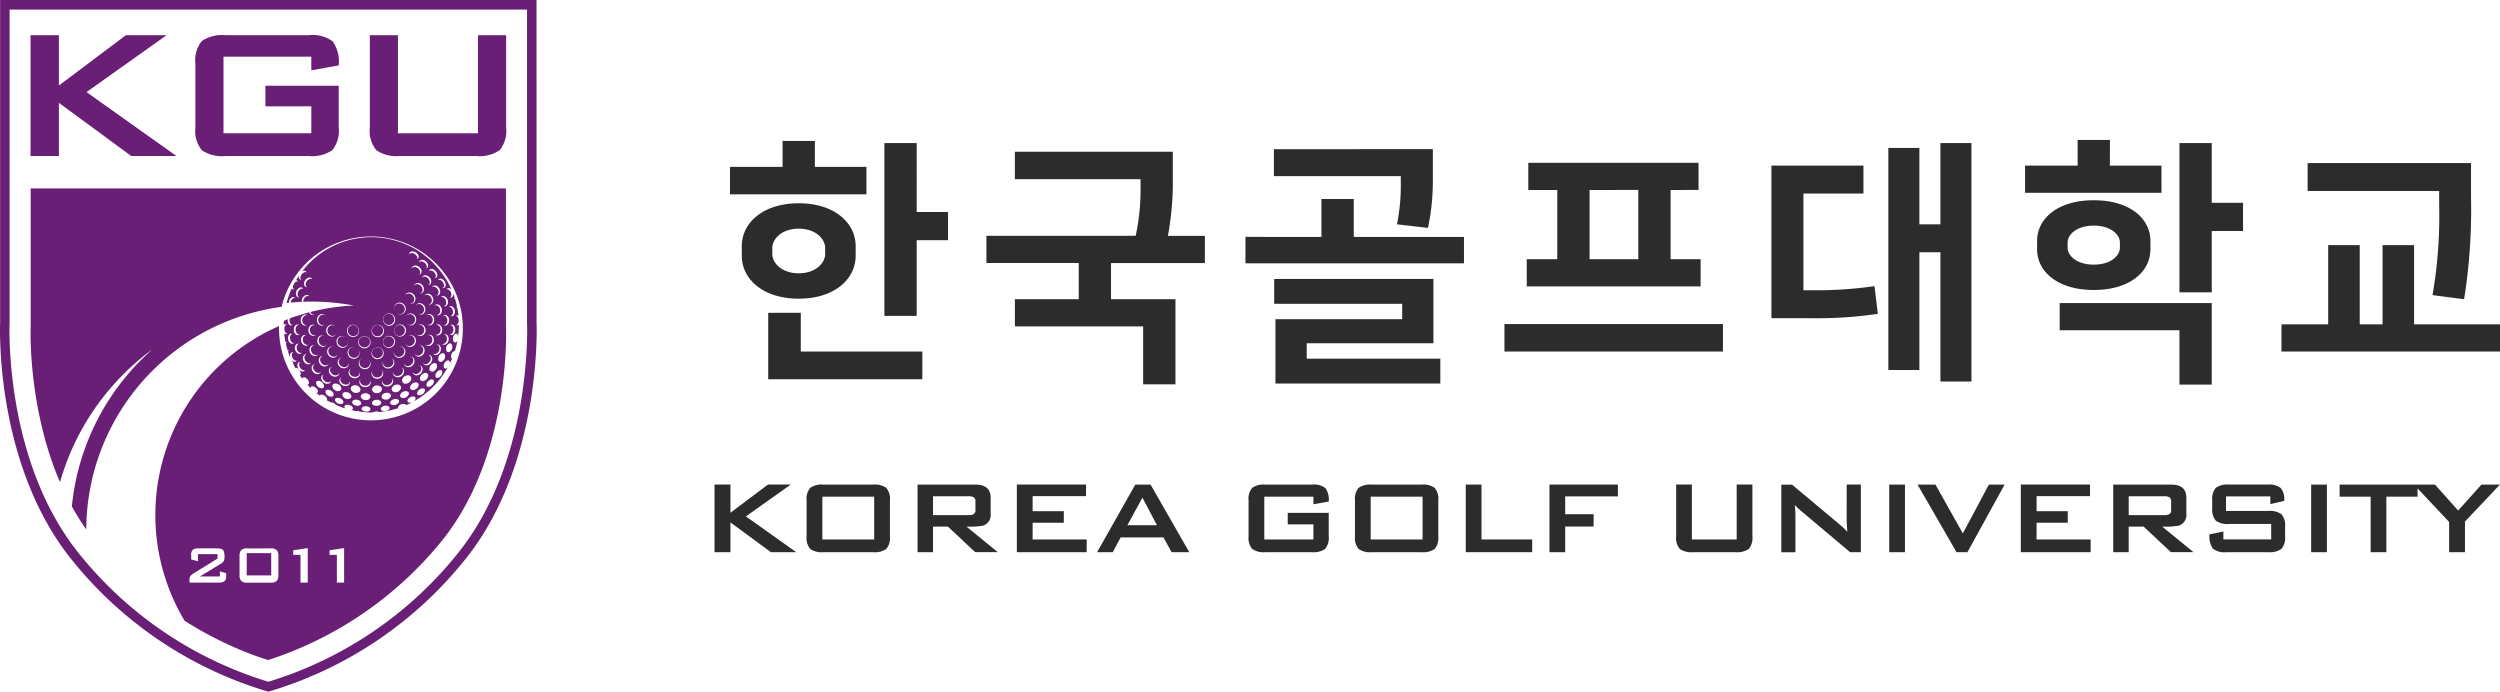 <svg xmlns="http://www.w3.org/2000/svg" width="220" height="60.862" viewBox="0 0 220 60.862"><path d="M500.3,150.356a34.081,34.081,0,0,1-16.688,11.316,34.082,34.082,0,0,1-16.689-11.316c-6.592-8.22-6.085-20.161-6.078-20.3V102.522h45.534v27.553c.007.119.519,12.055-6.079,20.28m6.915-48.678H460.011v28.355c-.006.123-.533,12.38,6.263,20.854a34.8,34.8,0,0,0,17.246,11.632l.094.021.094-.021a34.8,34.8,0,0,0,17.245-11.632c6.8-8.474,6.27-20.731,6.265-20.832Z" transform="translate(-460 -101.678)" fill="#691f75"/><path d="M501.485,135.189a.486.486,0,0,0-.474.491.464.464,0,0,0,.465.48.489.489,0,0,0,.467-.488.467.467,0,0,0-.458-.482" transform="translate(-466.319 -106.588)" fill="#691f75"/><path d="M499.174,138.437a.486.486,0,0,0,.488-.465.465.465,0,0,0-.48-.465.485.485,0,0,0-.49.473.467.467,0,0,0,.481.458" transform="translate(-465.962 -106.927)" fill="#691f75"/><path d="M500.346,136.352a.5.5,0,0,0-.492.491.463.463,0,0,0,.478.471.5.5,0,0,0,.486-.486.464.464,0,0,0-.472-.476" transform="translate(-466.141 -106.758)" fill="#691f75"/><path d="M497.823,137.328a.48.48,0,0,0,.488-.478.5.5,0,0,0-.5-.49.478.478,0,0,0-.486.483.5.5,0,0,0,.493.485" transform="translate(-465.752 -106.759)" fill="#691f75"/><path d="M499.189,136.18a.495.495,0,1,0-.5-.492.5.5,0,0,0,.5.492" transform="translate(-465.962 -106.588)" fill="#691f75"/><path d="M496.662,136.171a.48.48,0,0,0,.482-.486.494.494,0,0,0-.489-.495.48.48,0,0,0-.476.488.5.5,0,0,0,.483.493" transform="translate(-465.575 -106.588)" fill="#691f75"/><path d="M482.259,155.341a.747.747,0,0,1-.546-.152.83.83,0,0,1-.143-.561v-1.589a.832.832,0,0,1,.143-.561.75.75,0,0,1,.546-.152h2.04a.747.747,0,0,1,.546.152.826.826,0,0,1,.144.561v1.589a.825.825,0,0,1-.144.561.743.743,0,0,1-.546.152Zm4.033-2.847,1.279-.193v3.039h-.637V152.9h-.642Zm3.2,0,1.28-.193v3.039h-.637V152.9h-.643Zm-9.1,2.256a.571.571,0,0,1-.17.486.924.924,0,0,1-.52.1h-2.536v-.275a.508.508,0,0,1,.1-.327,1.065,1.065,0,0,1,.281-.222l2.086-1.285v-.392h-1.718v.619l-.6-.152v-.392a.571.571,0,0,1,.169-.485.92.92,0,0,1,.521-.1h1.548q.468,0,.59.169a1.205,1.205,0,0,1,.1.614.666.666,0,0,1-.087.374,1.056,1.056,0,0,1-.3.239l-1.771,1.076h1.754v-.445l.556.158Zm24.62-22.021V120.647H463.191l0,12.2c0,.01-.005.118-.008.31,0,.064,0,.138,0,.221,0,.109,0,.234,0,.374,0,.183.007.391.014.623.012.346.03.745.061,1.187s.07.927.126,1.447c.1.92.242,1.95.453,3.05.045.236.094.475.146.717.08.372.166.751.261,1.134a30.284,30.284,0,0,0,1.1,3.542q.2.524.426,1.048a21.974,21.974,0,0,1,7.39-11.122c.247-.2.5-.387.753-.574a21.158,21.158,0,0,0-7.1,13.83,21.606,21.606,0,0,0,1.269,2.023,19.842,19.842,0,0,1,17.189-19.586,8.088,8.088,0,1,1-.226,1.869c0-.061.008-.119.009-.18a18.134,18.134,0,0,0-8.32,25.937h0c.447.283.882.543,1.309.787.675.387,1.316.721,1.923,1.016.253.123.495.238.733.347q.574.261,1.08.469c.423.173.822.33,1.162.453.481.173.874.3,1.157.382a32.615,32.615,0,0,0,15.251-10.46c6.157-7.61,5.674-18.732,5.669-18.844Z" transform="translate(-460.49 -104.069)" fill="#691f75"/><path d="M490,134.627a.22.22,0,0,1,.18-.075.243.243,0,0,1,.1.027c-.132.008-.227.17-.213.374s.14.4.283.419a.184.184,0,0,0,.069,0h0a.222.222,0,0,1-.166.075l-.026,0a.466.466,0,0,1-.326-.464.473.473,0,0,1,.1-.349m.53-.8a.277.277,0,0,1,.2-.089.282.282,0,0,1,.148.044.253.253,0,0,0-.036,0c-.161,0-.288.184-.283.41s.14.417.3.425a.2.2,0,0,0,.075-.009.266.266,0,0,1-.174.066h-.015c-.184-.009-.339-.222-.344-.473a.525.525,0,0,1,.129-.371m.585,2.388a.149.149,0,0,1-.021.026.242.242,0,0,1-.184.083.358.358,0,0,1-.041,0,.523.523,0,0,1-.371-.479.429.429,0,0,1,.091-.334.244.244,0,0,1,.212-.082.262.262,0,0,1,.057.013c-.134.017-.223.169-.2.364a.479.479,0,0,0,.329.435.205.205,0,0,0,.131-.022m.268-3.357h.015a.316.316,0,0,1,.206.079.259.259,0,0,0-.119-.022.414.414,0,0,0-.333.439.38.38,0,0,0,.319.429.277.277,0,0,0,.071-.01.31.31,0,0,1-.169.051h0a.317.317,0,0,1-.23-.1.521.521,0,0,1-.136-.376.463.463,0,0,1,.379-.488m.438,1a.36.36,0,0,1,.261-.113.372.372,0,0,1,.2.063.327.327,0,0,0-.118-.023.4.4,0,0,0-.354.441.437.437,0,0,0,.37.455.305.305,0,0,0,.179-.049.363.363,0,0,1-.254.107H492.1a.485.485,0,0,1-.415-.5.523.523,0,0,1,.141-.376m1.055-1.052h.014a.409.409,0,0,1,.293.125l.028.03a.361.361,0,0,0-.259-.1.452.452,0,0,0-.4.468.424.424,0,0,0,.392.457.366.366,0,0,0,.188-.052.415.415,0,0,1-.261.094h0a.411.411,0,0,1-.292-.126.534.534,0,0,1-.147-.381.5.5,0,0,1,.45-.516m.519,1.079a.45.45,0,0,1,.323-.138.474.474,0,0,1,.353.162.426.426,0,0,0-.292-.121.442.442,0,0,0-.424.469.47.47,0,0,0,.436.478.415.415,0,0,0,.371-.219.494.494,0,0,1-.1.14.451.451,0,0,1-.324.137h-.011a.539.539,0,0,1-.334-.909m1.238.847h.01a.521.521,0,0,1,.366.162.475.475,0,0,0-.323-.139.438.438,0,0,0-.442.464.5.5,0,0,0,.467.484.435.435,0,0,0,.45-.458.515.515,0,0,0-.016-.12.483.483,0,0,1,.022.145.5.5,0,0,1-.14.366.473.473,0,0,1-.341.143h-.019a.55.55,0,0,1-.515-.532.5.5,0,0,1,.14-.371.472.472,0,0,1,.342-.144m.592-.829a.519.519,0,0,1,.371-.155.547.547,0,0,1,.539.545.537.537,0,0,1-.157.382.523.523,0,0,1-.371.154h0a.545.545,0,0,1-.533-.542.539.539,0,0,1,.155-.384m1.368.853a.547.547,0,0,1,.548.54.531.531,0,0,1-.532.528h-.007a.546.546,0,0,1-.541-.535.517.517,0,0,1,.151-.375.525.525,0,0,1,.382-.158m.419,2.754a.53.53,0,0,1-.375.151h-.008a.529.529,0,0,1-.53-.489.453.453,0,0,1,.131-.332.486.486,0,0,1,.168-.113.42.42,0,0,0-.239.386.477.477,0,0,0,.481.441.443.443,0,0,0,.469-.426.435.435,0,0,0-.124-.3.482.482,0,0,1,.161.354.453.453,0,0,1-.134.324m.034,1.593a.514.514,0,0,1-.366.143h-.013a.494.494,0,0,1-.508-.423.37.37,0,0,1,.1-.27l.009-.009a.308.308,0,0,0-.055.191.443.443,0,0,0,.458.376.4.4,0,0,0,.442-.357.322.322,0,0,0-.024-.117.385.385,0,0,1,.063.2.367.367,0,0,1-.111.262m-.284,2.3c-.211-.005-.388-.115-.4-.244s.158-.235.376-.23.4.118.4.252-.169.228-.378.222m-.474-1.319c-.009-.169.172-.3.409-.3s.43.149.431.318-.182.291-.41.286-.42-.144-.43-.308m-.335.807c-.215-.014-.4-.145-.422-.291s.146-.26.369-.245.415.148.426.3-.157.252-.373.238m-.852-.6a.484.484,0,0,1-.436-.336c-.025-.167.133-.287.355-.265a.475.475,0,0,1,.443.346c.018.163-.145.277-.362.255m-.661.441a.511.511,0,0,1-.419-.317c-.034-.15.1-.248.31-.218a.5.5,0,0,1,.429.327c.025.146-.118.239-.321.209m-.653-1.51c-.03-.184.12-.313.338-.286a.517.517,0,0,1,.448.387c.024.181-.132.3-.348.275a.522.522,0,0,1-.439-.376m-.186.856a.541.541,0,0,1-.418-.356c-.038-.165.091-.273.29-.239a.537.537,0,0,1,.429.366c.031.162-.1.264-.3.228m-.794-1.573a.318.318,0,0,1,.062-.261.3.3,0,0,1,.156-.095.256.256,0,0,0-.1.268.537.537,0,0,0,.429.409.27.27,0,0,0,.309-.141.29.29,0,0,1-.069.173.316.316,0,0,1-.245.1.487.487,0,0,1-.069-.005.587.587,0,0,1-.47-.451m-.04.845a.564.564,0,0,1-.407-.388c-.041-.179.079-.3.269-.261a.556.556,0,0,1,.418.4c.036.178-.091.289-.28.25m-.8-1.714a.349.349,0,0,1,.068-.288.282.282,0,0,1,.208-.1.272.272,0,0,0-.146.315.538.538,0,0,0,.405.431.252.252,0,0,0,.261-.1.3.3,0,0,1-.063.12.289.289,0,0,1-.222.1.337.337,0,0,1-.064-.006.584.584,0,0,1-.447-.473m1.493-.47a.363.363,0,0,1-.085.159.352.352,0,0,1-.264.113.343.343,0,0,1-.049,0,.573.573,0,0,1-.471-.5.4.4,0,0,1,.093-.318.348.348,0,0,1,.272-.114.324.324,0,0,0-.245.374.524.524,0,0,0,.428.453.307.307,0,0,0,.321-.166m1.017,1.284a.35.35,0,0,1,.107-.081.283.283,0,0,0-.1.255.5.5,0,0,0,.458.4.328.328,0,0,0,.393-.294.251.251,0,0,1,.008.051.338.338,0,0,1-.085.253.426.426,0,0,1-.311.125l-.047,0a.55.55,0,0,1-.5-.442.337.337,0,0,1,.08-.263m-.447-.243a.321.321,0,0,0,.37-.239.355.355,0,0,1-.091.241.38.38,0,0,1-.288.119l-.052,0a.576.576,0,0,1-.494-.475.371.371,0,0,1,.085-.293.365.365,0,0,1,.192-.111.309.309,0,0,0-.172.328.522.522,0,0,0,.45.432m2.221,1.243c.01.183-.171.32-.4.305a.461.461,0,0,1-.449-.356c-.019-.187.16-.329.4-.316a.453.453,0,0,1,.454.366m-.079-1.573a.446.446,0,0,1,.036.159.391.391,0,0,1-.11.289.484.484,0,0,1-.347.139h-.029a.538.538,0,0,1-.518-.466.387.387,0,0,1,.106-.3.44.44,0,0,1,.118-.089.35.35,0,0,0-.15.311.487.487,0,0,0,.471.42.388.388,0,0,0,.437-.378.449.449,0,0,0-.014-.088m-.5-1.214a.438.438,0,0,0,.464-.445.482.482,0,0,0-.134-.321.526.526,0,0,1,.156.362.478.478,0,0,1-.136.347.5.5,0,0,1-.359.148h-.018a.555.555,0,0,1-.532-.52.473.473,0,0,1,.134-.352.5.5,0,0,1,.361-.151h.013a.54.54,0,0,1,.185.038.5.5,0,0,0-.16-.03.437.437,0,0,0-.457.453.5.5,0,0,0,.483.471m-.866.821a.378.378,0,0,0,.422-.4v0a.454.454,0,0,1,.008.059.416.416,0,0,1-.114.316.441.441,0,0,1-.325.135.27.27,0,0,1-.036,0,.561.561,0,0,1-.514-.5.427.427,0,0,1,.11-.323.435.435,0,0,1,.272-.134.373.373,0,0,0-.291.4.511.511,0,0,0,.469.453m-.93-.916a.367.367,0,0,0,.332-.153.438.438,0,0,1-.055.115.416.416,0,0,1-.305.129h-.033a.563.563,0,0,1-.495-.517.457.457,0,0,1,.118-.347.411.411,0,0,1,.329-.129.417.417,0,0,1,.073.009h-.016a.379.379,0,0,0-.4.425.51.51,0,0,0,.449.47m-.882-.943a.347.347,0,0,0,.3-.14.434.434,0,0,1-.069.092.389.389,0,0,1-.283.122h-.025a.533.533,0,0,1-.46-.519.49.49,0,0,1,.127-.364.389.389,0,0,1,.284-.124h.014a.406.406,0,0,1,.164.039.361.361,0,0,0-.091-.014.388.388,0,0,0-.376.436.484.484,0,0,0,.416.47m-1.223.382a.447.447,0,0,1,.1-.34.326.326,0,0,1,.27-.106.337.337,0,0,1,.058.009.329.329,0,0,0-.3.4.5.5,0,0,0,.393.457.279.279,0,0,0,.244-.091.315.315,0,0,1-.053.074.32.32,0,0,1-.241.107l-.041,0a.545.545,0,0,1-.437-.5m.09,1.134a.268.268,0,0,1-.2.091.3.3,0,0,1-.054-.005.563.563,0,0,1-.413-.482.39.39,0,0,1,.08-.313.269.269,0,0,1,.244-.09h0a.287.287,0,0,0-.184.345.518.518,0,0,0,.372.44.231.231,0,0,0,.2-.054.3.3,0,0,1-.045.068m-.327-1.628a.25.25,0,0,0,.156-.037l-.011.013a.3.3,0,0,1-.221.1l-.028,0a.5.5,0,0,1-.393-.494.479.479,0,0,1,.115-.358.3.3,0,0,1,.221-.1h.014a.372.372,0,0,1,.116.027h-.017c-.181-.009-.316.173-.3.405a.455.455,0,0,0,.349.447m-.2,2.267a.223.223,0,0,1-.169.076.368.368,0,0,1-.065-.008.588.588,0,0,1-.387-.46.342.342,0,0,1,.057-.285.218.218,0,0,1,.2-.075.253.253,0,0,0-.1.291.54.54,0,0,0,.351.42.188.188,0,0,0,.159-.025.348.348,0,0,1-.04.067m-.725-.85a.194.194,0,0,1-.151.07.222.222,0,0,1-.052-.007.544.544,0,0,1-.348-.459.384.384,0,0,1,.064-.307.217.217,0,0,1,.22-.062c-.092.034-.145.157-.121.315a.5.5,0,0,0,.31.418.161.161,0,0,0,.1-.008.187.187,0,0,1-.028.04m1.208-7.227a.542.542,0,0,0-.378.428.267.267,0,0,0,.128.306h-.009a.251.251,0,0,1-.2-.088.354.354,0,0,1-.064-.289.586.586,0,0,1,.418-.469.266.266,0,0,1,.26.08.262.262,0,0,1,.051.087.22.22,0,0,0-.209-.055m-.738.859a.506.506,0,0,0-.341.431c-.023.168.043.3.152.332l-.014,0-.04,0a.224.224,0,0,1-.177-.08.4.4,0,0,1-.075-.313.555.555,0,0,1,.38-.473.236.236,0,0,1,.228.074.247.247,0,0,1,.034.048.19.19,0,0,0-.147-.025m6.249,7.233a.366.366,0,0,0-.052.189.423.423,0,0,0,.458.394.455.455,0,0,0,.47-.407.373.373,0,0,0-.111-.272.584.584,0,0,1,.048.043.419.419,0,0,1,.121.3.506.506,0,0,1-.519.455h-.008a.475.475,0,0,1-.5-.443.425.425,0,0,1,.093-.262m.446-2.044a.535.535,0,0,1,.387.157.5.5,0,0,1,.144.358.539.539,0,0,1-.538.514h-.007a.517.517,0,0,1-.525-.507.534.534,0,0,1,.539-.523m.008-1.993a.545.545,0,0,1,0,1.09h0a.545.545,0,0,1,0-1.09m.618-.846a.525.525,0,0,1,.373-.155.546.546,0,0,1,.54.543.537.537,0,0,1-.156.385.523.523,0,0,1-.375.156.546.546,0,0,1-.382-.929m.961-.968a.481.481,0,0,1,.347-.145h.017a.554.554,0,0,1,.52.535.508.508,0,0,1-.143.372.482.482,0,0,1-.347.145h-.009a.528.528,0,0,1-.4-.2.476.476,0,0,0,.361.177.442.442,0,0,0,.448-.467.5.5,0,0,0-.471-.486.441.441,0,0,0-.455.463.52.52,0,0,0,.03.164.562.562,0,0,1-.036-.189.509.509,0,0,1,.143-.369m.887-.9a.422.422,0,0,1,.343-.13.559.559,0,0,1,.5.519.462.462,0,0,1-.119.348.426.426,0,0,1-.314.134h-.02a.458.458,0,0,1-.077-.011l.019,0a.387.387,0,0,0,.4-.43.507.507,0,0,0-.453-.472.377.377,0,0,0-.338.158.444.444,0,0,1,.057-.118m.344-3.654a.331.331,0,0,1,.316-.087.584.584,0,0,1,.463.394.23.23,0,0,1-.141.281.2.2,0,0,0,.03-.167.538.538,0,0,0-.42-.356.259.259,0,0,0-.3.107.237.237,0,0,1,.049-.172m.88.737a.3.3,0,0,1,.293-.081.61.61,0,0,1,.45.428.277.277,0,0,1-.046.236.244.244,0,0,1-.136.083.222.222,0,0,0,.056-.219.556.556,0,0,0-.41-.388.238.238,0,0,0-.261.082.245.245,0,0,1,.054-.14m.852.8a.262.262,0,0,1,.267-.075.6.6,0,0,1,.426.451.307.307,0,0,1-.051.262.239.239,0,0,1-.173.085.238.238,0,0,0,.085-.263.556.556,0,0,0-.387-.411.216.216,0,0,0-.216.053.242.242,0,0,1,.05-.1m.8.838a.233.233,0,0,1,.236-.07.587.587,0,0,1,.393.463.351.351,0,0,1-.06.288.221.221,0,0,1-.173.079.185.185,0,0,1-.03,0,.256.256,0,0,0,.11-.3.535.535,0,0,0-.355-.422.2.2,0,0,0-.164.028.248.248,0,0,1,.043-.068m.835,1.942a.44.44,0,0,1-.093.337.253.253,0,0,1-.19.085.132.132,0,0,1-.026,0,.289.289,0,0,1-.06-.012c.14-.017.231-.171.213-.369a.477.477,0,0,0-.335-.437.205.205,0,0,0-.135.024.2.2,0,0,1,.021-.025.247.247,0,0,1,.228-.082.518.518,0,0,1,.376.481m.281.4a.467.467,0,0,1,.33.467.484.484,0,0,1-.106.352.231.231,0,0,1-.172.077h-.013a.258.258,0,0,1-.1-.027c.137-.007.235-.172.223-.379s-.142-.4-.288-.421a.2.2,0,0,0-.071.007.229.229,0,0,1,.2-.075m.36,2.083c-.005.247-.144.449-.317.46h-.015a.237.237,0,0,1-.155-.058.166.166,0,0,0,.046,0c.146-.009.269-.193.273-.413s-.11-.4-.256-.4h-.014a.255.255,0,0,1,.135-.042.249.249,0,0,1,.179.08.524.524,0,0,1,.124.366m-.568,1.979c-.151.025-.256-.129-.235-.346a.46.46,0,0,1,.312-.431c.148-.017.249.141.227.353a.467.467,0,0,1-.3.424m-.444-3.225a.219.219,0,0,0-.078.01.278.278,0,0,1,.178-.066h.014a.45.45,0,0,1,.35.475.519.519,0,0,1-.133.372.283.283,0,0,1-.2.092h0a.285.285,0,0,1-.151-.045.328.328,0,0,0,.04,0c.165,0,.3-.187.291-.415s-.14-.42-.305-.428m.064,2.582a.164.164,0,0,1-.029,0,.271.271,0,0,1-.2-.087v0a.22.22,0,0,0,.111.017.442.442,0,0,0,.321-.436c.014-.223-.107-.4-.27-.393a.282.282,0,0,1,.1-.026.265.265,0,0,1,.212.088.472.472,0,0,1,.11.355.485.485,0,0,1-.365.482m-.294,1.5c-.167.031-.283-.115-.255-.329a.5.5,0,0,1,.357-.441c.164-.025.272.127.244.338a.513.513,0,0,1-.347.432m.095,1a.561.561,0,0,1-.362.406c-.165.041-.268-.075-.231-.264a.564.564,0,0,1,.373-.416c.162-.037.261.087.22.274m-.845-.142c-.184.034-.309-.1-.277-.31a.538.538,0,0,1,.395-.438c.181-.03.3.114.265.32a.539.539,0,0,1-.383.428m.107.947a.572.572,0,0,1-.39.387c-.177.042-.292-.064-.252-.241a.573.573,0,0,1,.4-.4c.177-.039.285.074.243.252m-.918-.116a.238.238,0,0,1-.3-.287.55.55,0,0,1,.424-.421.236.236,0,0,1,.288.3.553.553,0,0,1-.412.411m.129.88a.561.561,0,0,1-.406.36c-.188.041-.311-.058-.276-.219a.558.558,0,0,1,.417-.371c.189-.039.306.065.265.229m-.98-.1c-.206.034-.349-.084-.32-.264a.539.539,0,0,1,.438-.393c.208-.03.345.092.31.275a.54.54,0,0,1-.429.382m-.663-.552a.3.3,0,0,1-.368-.315.516.516,0,0,1,.459-.414.293.293,0,0,1,.358.324.523.523,0,0,1-.448.405m-.2,1.262c-.211.029-.363-.079-.339-.244a.5.5,0,0,1,.441-.355c.216-.026.363.087.331.254a.513.513,0,0,1-.432.345m-.7-.511c-.228.02-.4-.111-.384-.293a.484.484,0,0,1,.456-.376c.233-.019.4.118.376.3a.488.488,0,0,1-.448.365m-.152,1.138c-.212.02-.37-.08-.354-.226s.211-.29.431-.31.371.084.346.233a.468.468,0,0,1-.423.3m-.821.537c-.21.013-.371-.082-.363-.211s.193-.252.409-.265.376.084.359.217-.2.244-.4.258m-.711-1.584a.382.382,0,0,1-.428-.324.411.411,0,0,1,.443-.349c.244,0,.436.145.427.334a.42.42,0,0,1-.442.339m.852-.031c.232-.012.406.114.388.283a.44.44,0,0,1-.436.32c-.224.014-.4-.108-.393-.272s.206-.316.44-.33m.743-4.481a.553.553,0,0,1-.536.535h-.012a.513.513,0,0,1-.515-.522.548.548,0,0,1,.541-.541.514.514,0,0,1,.522.527m.963-1a.54.54,0,0,1-.516.538h-.008a.5.5,0,0,1-.354-.147.543.543,0,0,1,.37-.922.5.5,0,0,1,.355.149.534.534,0,0,1,.153.382m.9-.971a.53.53,0,0,1-.15.383.46.46,0,0,1-.328.139h0a.483.483,0,0,1-.365-.172.429.429,0,0,0,.308.13.449.449,0,0,0,.43-.471.472.472,0,0,0-.441-.48.422.422,0,0,0-.381.228.528.528,0,0,1,.1-.146.462.462,0,0,1,.329-.14h.011a.521.521,0,0,1,.487.53m.026-1.313a.4.4,0,0,1,.314-.123.532.532,0,0,1,.465.52.5.5,0,0,1-.129.366.4.4,0,0,1-.291.126h-.013a.438.438,0,0,1-.171-.042.322.322,0,0,0,.1.016.393.393,0,0,0,.383-.441.481.481,0,0,0-.419-.472.355.355,0,0,0-.309.145.457.457,0,0,1,.07-.1m1.22-1.794a.291.291,0,0,1-.21.1.28.28,0,0,0,.152-.32.538.538,0,0,0-.411-.433.257.257,0,0,0-.267.1.3.3,0,0,1,.065-.123.309.309,0,0,1,.293-.094.585.585,0,0,1,.451.475.358.358,0,0,1-.073.292m.261,1.353a.453.453,0,0,1-.107.344.337.337,0,0,1-.247.108h-.027a.391.391,0,0,1-.062-.009.337.337,0,0,0,.308-.4.494.494,0,0,0-.4-.458.286.286,0,0,0-.252.095.351.351,0,0,1,.054-.077.341.341,0,0,1,.289-.106.549.549,0,0,1,.441.505m.514-.431a.274.274,0,0,1-.21.095.216.216,0,0,1-.04,0h0a.292.292,0,0,0,.189-.35.515.515,0,0,0-.376-.442.238.238,0,0,0-.2.058.3.3,0,0,1,.047-.069.279.279,0,0,1,.261-.088.56.56,0,0,1,.417.486.394.394,0,0,1-.081.316m.111,1.716a.313.313,0,0,1-.227.1h-.013a.337.337,0,0,1-.118-.028l.02,0c.184.008.322-.176.311-.41a.456.456,0,0,0-.356-.449.255.255,0,0,0-.16.039l.01-.012a.307.307,0,0,1,.255-.1.5.5,0,0,1,.4.5.493.493,0,0,1-.119.361m-.239,1.875h-.015a.314.314,0,0,1-.211-.082.249.249,0,0,0,.124.025.419.419,0,0,0,.341-.443.381.381,0,0,0-.324-.429.271.271,0,0,0-.074.011.319.319,0,0,1,.409.052.524.524,0,0,1,.136.375.47.47,0,0,1-.386.492m-.223,1.633a.492.492,0,0,0,.369-.449c.019-.211-.092-.373-.255-.383A.449.449,0,0,1,503,135.5a.29.29,0,0,1,.245.1.437.437,0,0,1,.1.338.542.542,0,0,1-.409.494l-.042,0a.3.3,0,0,1-.217-.1c-.012-.014-.022-.028-.033-.043a.248.248,0,0,0,.188.051m-.589-3.462a.318.318,0,0,0-.184.051.378.378,0,0,1,.261-.108h.013a.487.487,0,0,1,.421.506.525.525,0,0,1-.143.379.379.379,0,0,1-.266.117h0a.381.381,0,0,1-.211-.066.339.339,0,0,0,.124.025.407.407,0,0,0,.363-.446.439.439,0,0,0-.376-.457m.046,2.762h-.028a.353.353,0,0,1-.257-.112.357.357,0,0,1-.033-.039.305.305,0,0,0,.228.077.47.47,0,0,0,.388-.462.367.367,0,0,0-.346-.425.493.493,0,0,0-.049.006.411.411,0,0,1,.136-.031h.014a.361.361,0,0,1,.259.113.5.5,0,0,1,.123.362.528.528,0,0,1-.434.509m-.25,1.6a.522.522,0,0,0,.406-.448.305.305,0,0,0-.219-.363.313.313,0,0,1,.264.1.4.4,0,0,1,.088.316.568.568,0,0,1-.449.492.362.362,0,0,1-.052,0,.312.312,0,0,1-.237-.1.345.345,0,0,1-.064-.1.272.272,0,0,0,.264.1m-.565-3.457a.375.375,0,0,0-.191.052.435.435,0,0,1,.266-.095.415.415,0,0,1,.3.129.525.525,0,0,1,.146.379.509.509,0,0,1-.456.519h-.014a.417.417,0,0,1-.3-.126c-.011-.012-.021-.023-.032-.036a.367.367,0,0,0,.267.1.458.458,0,0,0,.41-.47.425.425,0,0,0-.4-.458m-.037,2.808-.038,0a.377.377,0,0,1-.278-.12.388.388,0,0,1-.085-.139.334.334,0,0,0,.326.168.506.506,0,0,0,.427-.467.357.357,0,0,0-.359-.413.417.417,0,0,1,.062-.008.376.376,0,0,1,.308.121.451.451,0,0,1,.11.343.56.56,0,0,1-.473.513m-.252,1.525a.533.533,0,0,0,.433-.434.291.291,0,0,0-.168-.324.331.331,0,0,1,.208.108.362.362,0,0,1,.078.29.586.586,0,0,1-.477.476.5.5,0,0,1-.059,0,.347.347,0,0,1-.26-.109.342.342,0,0,1-.079-.175.294.294,0,0,0,.325.163m-1.111-.97a.349.349,0,0,0,.388.272.517.517,0,0,0,.455-.453.351.351,0,0,0-.278-.39.4.4,0,0,1,.282.128.414.414,0,0,1,.1.321.568.568,0,0,1-.5.5.336.336,0,0,1-.041,0,.409.409,0,0,1-.3-.125.4.4,0,0,1-.1-.253m-.541,1.141a.5.5,0,0,0,.467-.427.333.333,0,0,0-.173-.328.421.421,0,0,1,.167.109.38.38,0,0,1,.1.294.556.556,0,0,1-.512.472.339.339,0,0,1-.041,0,.437.437,0,0,1-.322-.131.384.384,0,0,1-.1-.287.413.413,0,0,1,.007-.058.359.359,0,0,0,.414.354m1.079-3.552a.457.457,0,0,0-.167.039.494.494,0,0,1,.226-.063h.012a.442.442,0,0,1,.321.137.5.5,0,0,1,.135.367.548.548,0,0,1-.5.528h-.023a.441.441,0,0,1-.319-.135.494.494,0,0,1-.121-.217.4.4,0,0,0,.4.277.5.5,0,0,0,.449-.48.417.417,0,0,0-.417-.453m-.967,1.885a.509.509,0,0,0,.472-.473.414.414,0,0,0-.435-.442.441.441,0,0,0-.058.006.428.428,0,0,1,.1-.013h.018a.462.462,0,0,1,.34.143.471.471,0,0,1,.129.349.562.562,0,0,1-.522.52h-.025a.463.463,0,0,1-.469-.485.61.61,0,0,1,.01-.089c0,.016,0,.031,0,.047a.415.415,0,0,0,.443.435m1.4-6.39a.368.368,0,0,1,.319-.113.574.574,0,0,1,.475.5.408.408,0,0,1-.1.321.36.36,0,0,1-.272.117h-.006a.331.331,0,0,0,.254-.38.521.521,0,0,0-.431-.454.317.317,0,0,0-.33.173.382.382,0,0,1,.086-.162m.04-1.52a.281.281,0,0,0-.318.148.3.3,0,0,1,.072-.177.347.347,0,0,1,.319-.1.589.589,0,0,1,.475.453.326.326,0,0,1-.065.264.3.3,0,0,1-.157.1.259.259,0,0,0,.106-.272.537.537,0,0,0-.431-.411m-2.4,8.82a.5.5,0,0,0,.481-.448.393.393,0,0,0-.15-.325.466.466,0,0,1,.1.058.44.44,0,0,1,.123.327.549.549,0,0,1-.529.495h-.022a.491.491,0,0,1-.356-.146.436.436,0,0,1-.126-.321.483.483,0,0,1,.059-.22.443.443,0,0,0-.036.163.419.419,0,0,0,.453.416m-.079,1.551a.469.469,0,0,0,.461-.387.3.3,0,0,0-.08-.229.419.419,0,0,1,.058.052.352.352,0,0,1,.095.266.52.52,0,0,1-.509.432h-.03a.476.476,0,0,1-.346-.136.343.343,0,0,1-.1-.258.336.336,0,0,1,.03-.132.175.175,0,0,0-.005.047.366.366,0,0,0,.424.344m-.928,1.843c-.218,0-.4-.111-.4-.257s.184-.276.413-.28.4.113.4.264-.191.268-.411.273m-8.15-7.5c-.006.117-.018.233-.018.351,0,.011,0,.021,0,.032v0a.209.209,0,0,1,.15-.069.2.2,0,0,1,.121.042c-.123.007-.217.173-.212.377s.111.386.238.394h.017a.2.2,0,0,1-.135.055h-.015a.222.222,0,0,1-.127-.062,7.569,7.569,0,0,0,.115.763.147.147,0,0,1,.069-.008.215.215,0,0,1,.064.019.185.185,0,0,0-.1.11c.043.2.092.392.151.583a.224.224,0,0,0,.091.046.16.16,0,0,0,.057,0,.168.168,0,0,1-.016.02.184.184,0,0,1-.1.045c.078.242.167.478.267.709a.629.629,0,0,1,.2.35c0,.022-.005.033,0,.052.064.129.131.255.2.379a.145.145,0,0,1,.123-.02A.57.57,0,0,1,491,138a.211.211,0,0,1-.063.234c.069.1.139.189.212.283a.151.151,0,0,1,.208-.113.585.585,0,0,1,.372.4c.034.14-.025.229-.134.236.093.1.188.2.286.292.005-.112.093-.174.233-.14a.585.585,0,0,1,.4.376c.031.118-.02.2-.118.214.093.075.19.145.287.215a.2.2,0,0,1,.235-.068.572.572,0,0,1,.408.345.145.145,0,0,1-.025.131c.118.069.235.14.357.2a.254.254,0,0,1,.077-.006.607.607,0,0,1,.365.219,7.8,7.8,0,0,0,.841.321.266.266,0,0,1-.08-.124c-.027-.135.119-.225.327-.2s.4.149.415.283c.012.084-.051.146-.149.175.146.035.294.064.442.091a.5.5,0,0,1,.114-.005.632.632,0,0,1,.211.055,7.8,7.8,0,0,0,1,.072c.052,0,.1-.007.156-.008a.585.585,0,0,1,.534-.027,7.675,7.675,0,0,0,1.67-.338.14.14,0,0,1-.01-.08.49.49,0,0,1,.416-.294c.154-.021.268.025.3.107q.281-.121.547-.263a.584.584,0,0,1-.129.041c-.195.036-.327-.053-.3-.2a.532.532,0,0,1,.422-.335c.2-.034.324.059.286.209a.482.482,0,0,1-.261.273,7.766,7.766,0,0,0,3.1-3.048.378.378,0,0,1-.147.092c-.15.038-.245-.088-.211-.286a.53.53,0,0,1,.338-.421c.136-.03.218.085.2.257.065-.133.134-.264.193-.4a.284.284,0,0,1-.078-.277.49.49,0,0,1,.3-.417c.013,0,.02.01.031.01a7.545,7.545,0,0,0,.217-.887.261.261,0,0,1-.172.129c-.133.018-.232-.142-.217-.358s.132-.4.266-.41c.09-.006.159.072.192.189a7.812,7.812,0,0,0,.068-.97v-.005a.172.172,0,0,1-.235.009c.119-.006.211-.161.217-.354l0-.077c-.019-.188-.118-.34-.236-.348h-.017a.207.207,0,0,1,.138-.055h.012a.2.2,0,0,1,.083.03c-.025-.247-.063-.491-.112-.729h0a.124.124,0,0,1-.025,0,.211.211,0,0,1-.065-.019c.03-.009.047-.044.069-.071-.047-.223-.1-.442-.169-.659a.312.312,0,0,0-.034-.016.158.158,0,0,0-.06,0l.015-.019a.184.184,0,0,1,.054-.036c-.042-.132-.094-.259-.142-.387a.371.371,0,0,1-.069.282.2.2,0,0,1-.157.074.327.327,0,0,1-.038,0,.154.154,0,0,1-.026-.007c.095-.034.15-.159.128-.32a.5.5,0,0,0-.316-.421.174.174,0,0,0-.109.009.238.238,0,0,1,.027-.038.207.207,0,0,1,.208-.066.4.4,0,0,1,.22.152,7.661,7.661,0,0,0-.974-1.633c-.011,0-.018.014-.03.014a.138.138,0,0,0,.017-.034c-.15-.191-.308-.376-.475-.553-.012.005-.032,0-.042.005a.178.178,0,0,1,.015-.035c-.068-.072-.134-.142-.2-.211-.015.005-.023.019-.038.021.008-.012,0-.036.006-.05-.173-.167-.354-.326-.542-.476a.18.18,0,0,0-.042.021c0-.016.011-.027.014-.042a7.679,7.679,0,0,0-10.872,1.344.411.411,0,0,1,.113-.052.223.223,0,0,1,.236.063.244.244,0,0,1,.042.082.185.185,0,0,0-.166-.024.562.562,0,0,0-.357.406.239.239,0,0,0,.068.254h-.012a.2.2,0,0,1-.161-.074.307.307,0,0,1-.043-.262c0-.013.01-.025.014-.037-.094.136-.178.28-.263.423a.182.182,0,0,1,.14.06.194.194,0,0,1,.035.056.171.171,0,0,0-.118-.009.467.467,0,0,0-.253.233c-.012.023-.021.046-.033.069a.565.565,0,0,0-.036.109.256.256,0,0,0,.085.282.231.231,0,0,1-.047.005.185.185,0,0,1-.147-.068s0-.011-.007-.016a7.614,7.614,0,0,0-.453,1.285l.2-.02c0-.015,0-.029,0-.045a.509.509,0,0,1,.337-.466.213.213,0,0,1,.2.07l.016.02a.157.157,0,0,0-.089-.008.459.459,0,0,0-.3.411q.491-.046.982-.066a.512.512,0,0,1-.009-.114.529.529,0,0,1,.4-.493.285.285,0,0,1,.25.091.209.209,0,0,1,.034.043.235.235,0,0,0-.181-.049.488.488,0,0,0-.362.447.561.561,0,0,0,0,.067,19.987,19.987,0,0,1,4.447.332,18.263,18.263,0,0,0-3.822.566.325.325,0,0,0,.314.243.25.25,0,0,0,.05-.005.381.381,0,0,1-.135.031h-.014a.345.345,0,0,1-.252-.111.43.43,0,0,1-.078-.131c-.306.081-.609.175-.912.272l.011,0a.3.3,0,0,1-.091.023c-.233.075-.465.145-.694.229a.555.555,0,0,0-.038.187c0,.218.11.4.253.4h.013a.235.235,0,0,1-.308-.036.519.519,0,0,1-.125-.366.639.639,0,0,1,.015-.1c-.119.046-.237.1-.356.147" transform="translate(-464.547 -105.191)" fill="#691f75"/><rect width="2.157" height="1.958" transform="translate(21.71 48.677)" fill="#691f75"/><path d="M500.354,135.012a.483.483,0,0,0,.48-.491.5.5,0,0,0-.486-.494.484.484,0,0,0-.486.49.494.494,0,0,0,.491.495" transform="translate(-466.142 -106.417)" fill="#691f75"/><path d="M465.672,111.293l6.367,4.678h3.977l-7.913-5.625,7.047-5.007h-3.585l-5.893,4.43v-4.43h-2.494v10.632h2.494Z" transform="translate(-460.49 -102.242)" fill="#691f75"/><path d="M482.965,115.971H490.3a3.127,3.127,0,0,0,2.071-.515,2.684,2.684,0,0,0,.567-2v-3.668h-6.449V111.6h4.038v2.369H482.8v-6.738h7.727v1.2l2.411-.434a3.111,3.111,0,0,0-.525-2.111,2.981,2.981,0,0,0-2.112-.546h-7.336a3.129,3.129,0,0,0-2.071.514,2.682,2.682,0,0,0-.567,2v5.605a2.68,2.68,0,0,0,.567,2,3.124,3.124,0,0,0,2.071.515" transform="translate(-463.132 -102.242)" fill="#691f75"/><path d="M501.113,115.971h6.717a3.127,3.127,0,0,0,2.071-.515,2.68,2.68,0,0,0,.567-2v-8.118h-2.473v8.633h-7.047v-8.633h-2.473v8.118a2.68,2.68,0,0,0,.567,2,3.124,3.124,0,0,0,2.071.515" transform="translate(-465.929 -102.242)" fill="#691f75"/><path d="M540.369,151.6h-2.006l-3.3,2.479V151.6h-1.4v5.949h1.4v-2.617l3.562,2.617h2.225l-4.427-3.147Z" transform="translate(-470.784 -108.958)" fill="#2d2c2c"/><path d="M549.1,156.433H544.54v-3.769H549.1Zm-.092-4.83h-4.381a1.746,1.746,0,0,0-1.157.288,1.5,1.5,0,0,0-.317,1.118v3.137a1.5,1.5,0,0,0,.317,1.118,1.751,1.751,0,0,0,1.157.288h4.381a1.755,1.755,0,0,0,1.159-.288,1.5,1.5,0,0,0,.317-1.118v-3.137a1.5,1.5,0,0,0-.317-1.118,1.75,1.75,0,0,0-1.159-.288" transform="translate(-472.172 -108.958)" fill="#2d2c2c"/><path d="M555.951,154.289v-1.66h3.112a.9.9,0,0,1,.45.08.4.4,0,0,1,.173.392v.715a.4.4,0,0,1-.173.393.9.9,0,0,1-.45.08Zm4.38.934a.983.983,0,0,0,.693-1.073v-1.395q0-1.152-1.338-1.152h-5.095v5.948h1.36V155.3h1.314l2.4,2.248h1.983L558.9,155.3a7.049,7.049,0,0,0,1.429-.08" transform="translate(-473.847 -108.958)" fill="#2d2c2c"/><path d="M566.222,154.958h2.744v-1.014h-2.744v-1.326h4.7V151.6h-6.088v5.949h6.145v-1.119h-4.761Z" transform="translate(-475.35 -108.958)" fill="#2d2c2c"/><path d="M575.76,155.176l1.326-2.421,1.28,2.421Zm.7-3.573-3.366,5.948h1.383l.692-1.3h3.769l.716,1.3h1.556L577.8,151.6Z" transform="translate(-476.552 -108.958)" fill="#2d2c2c"/><path d="M595.77,153.09a1.74,1.74,0,0,0-.294-1.182,1.663,1.663,0,0,0-1.181-.305H590.19a1.743,1.743,0,0,0-1.157.288,1.493,1.493,0,0,0-.317,1.117v3.137a1.493,1.493,0,0,0,.317,1.117,1.748,1.748,0,0,0,1.157.288h4.105a1.749,1.749,0,0,0,1.158-.288,1.5,1.5,0,0,0,.317-1.117v-2.053h-3.608v1.015h2.259v1.326H590.1v-3.769h4.323v.668Z" transform="translate(-478.842 -108.958)" fill="#2d2c2c"/><path d="M605.633,156.433h-4.565v-3.769h4.565Zm-.092-4.83H601.16a1.749,1.749,0,0,0-1.158.288,1.5,1.5,0,0,0-.317,1.118v3.137a1.5,1.5,0,0,0,.317,1.118,1.754,1.754,0,0,0,1.158.288h4.381a1.757,1.757,0,0,0,1.159-.288,1.5,1.5,0,0,0,.316-1.118v-3.137a1.5,1.5,0,0,0-.316-1.118,1.751,1.751,0,0,0-1.159-.288" transform="translate(-480.447 -108.958)" fill="#2d2c2c"/><path d="M612.5,151.6h-1.384v5.949h5.845v-1.119H612.5Z" transform="translate(-482.128 -108.958)" fill="#2d2c2c"/><path d="M619.745,157.552h1.384v-2.259h2.5v-1.084h-2.5V152.64h4.634V151.6h-6.018Z" transform="translate(-483.391 -108.958)" fill="#2d2c2c"/><path d="M638.127,156.433h-3.943V151.6H632.8v4.543a1.5,1.5,0,0,0,.317,1.118,1.752,1.752,0,0,0,1.158.288h3.759a1.755,1.755,0,0,0,1.158-.288,1.5,1.5,0,0,0,.317-1.118V151.6h-1.384Z" transform="translate(-485.298 -108.958)" fill="#2d2c2c"/><path d="M649.388,154.727q0,.2.058,1.026a6.429,6.429,0,0,0-.68-.645l-4.185-3.5h-.945v5.948h1.244V154.3q0-.335-.058-.91a4.142,4.142,0,0,0,.5.483l4.368,3.678h.946V151.6h-1.245Z" transform="translate(-486.882 -108.958)" fill="#2d2c2c"/><rect width="1.383" height="5.949" transform="translate(166.253 42.645)" fill="#2d2c2c"/><path d="M661.661,155.9l-2.409-4.3h-1.58l3.436,5.949h.957l3.274-5.949h-1.384Z" transform="translate(-488.932 -108.958)" fill="#2d2c2c"/><path d="M669.344,154.958h2.744v-1.014h-2.744v-1.326h4.7V151.6h-6.088v5.949h6.145v-1.119h-4.761Z" transform="translate(-490.123 -108.958)" fill="#2d2c2c"/><path d="M678.929,154.289v-1.66h3.112a.893.893,0,0,1,.45.08.4.4,0,0,1,.172.392v.715a.4.4,0,0,1-.172.393.9.9,0,0,1-.45.08Zm4.381.934A.982.982,0,0,0,684,154.15v-1.395q0-1.152-1.337-1.152h-5.095v5.948h1.36V155.3h1.315l2.4,2.248h1.983L681.88,155.3a7.06,7.06,0,0,0,1.43-.08" transform="translate(-491.603 -108.958)" fill="#2d2c2c"/><path d="M692.75,153.92h-3.713v-1.28h3.9v.681l1.222-.289a1.556,1.556,0,0,0-.311-1.134,1.713,1.713,0,0,0-1.164-.3H689.3a1.746,1.746,0,0,0-1.159.289,1.5,1.5,0,0,0-.316,1.117v.658a1.5,1.5,0,0,0,.316,1.117,1.751,1.751,0,0,0,1.159.288h3.712v1.36h-4.208v-.7l-1.222.255a1.935,1.935,0,0,0,.288,1.244,1.619,1.619,0,0,0,1.2.323h3.678a1.774,1.774,0,0,0,1.164-.288,1.482,1.482,0,0,0,.323-1.118v-.818a1.484,1.484,0,0,0-.323-1.118,1.774,1.774,0,0,0-1.164-.288" transform="translate(-493.147 -108.958)" fill="#2d2c2c"/><rect width="1.383" height="5.949" transform="translate(203.384 42.645)" fill="#2d2c2c"/><path d="M711.55,153.886l-2.04-2.283h-8.393v1.061h2.732v4.888h1.383v-4.888h2.745v-.729l2.778,2.955v2.663h1.395v-2.7l3.078-3.251H713.6Z" transform="translate(-495.232 -108.958)" fill="#2d2c2c"/><path d="M686.271,130.056a50.042,50.042,0,0,0,.609-8.937v-3.046H672.5v2.46h11.578v1.331a40.691,40.691,0,0,1-.587,7.831ZM670.2,132.268v2.392H689.43v-2.392H681.87v-6.974h-2.775v6.974h-2.009v-6.974H674.31v6.974Zm-16.519-8.688c1.512,0,2.3.789,2.3,1.49v.451c0,.7-.79,1.49-2.3,1.49s-2.3-.79-2.3-1.49v-.451c0-.7.79-1.49,2.3-1.49m0,5.664c3.159,0,4.987-1.6,4.987-3.588v-.722c0-1.985-1.828-3.588-4.987-3.588s-4.988,1.6-4.988,3.588v.722c0,1.986,1.828,3.588,4.988,3.588m-3,3.544H661.22v4.784h2.844v-7.177H650.681Zm13.383-16.475H661.22v13.135h2.844v-5.394h2.753v-2.483h-2.753Zm-8.96-.272h-2.843V118.3h-4.626v2.391h12.006V118.3H655.1Zm-29.79,2.258v13.428h3.476a36.607,36.607,0,0,0,5.89-.384l-.294-2.437a36.2,36.2,0,0,1-5.6.361h-.655v-8.508h5.281V118.3Zm13.022-1.557h-2.731v19.544h2.731V125.926h1.851V137.3h2.731V116.313h-2.731v7.154h-1.851ZM601.821,134.66h19.228v-2.415H601.821Zm7.492-14.218H613.6v6.094h-4.288Zm9.772,8.485v-2.391h-2.64v-6.094H618.9V118.05H603.92v2.392h2.55v6.094h-2.686v2.391Zm-37.554-12.074v2.369H592.7v.519a17.337,17.337,0,0,1-.338,3.724l2.731.316a20.221,20.221,0,0,0,.429-4.131v-2.8Zm-2.5,7.718V126.9h19.229v-2.325h-9.7v-3.34h-2.844v3.34Zm2.528,3.7v2.189h11.262v1.354H581.668v5.664h14.511v-2.189H584.422v-1.354H595.57v-5.664Zm-22.816,4.175h11.284v5.1h2.844v-7.493H567.2v-3.181h8.26v-2.393h-3.25a27.63,27.63,0,0,0,.428-4.152v-3.25h-13.9v2.415H569.8v.992a19.332,19.332,0,0,1-.429,3.994H556.234v2.393h8.124v3.181h-5.619Zm-19.025-8.6c1.512,0,2.325.926,2.325,1.693v.542c0,.767-.813,1.693-2.325,1.693s-2.325-.925-2.325-1.693v-.542c0-.766.813-1.693,2.325-1.693m0,6.162c3.16,0,5.01-1.738,5.01-3.769v-.858c0-2.031-1.851-3.769-5.01-3.769s-5.01,1.738-5.01,3.769v.858c0,2.031,1.851,3.769,5.01,3.769m1.422-13.88h-2.844v2.28h-4.626v2.415h12.006v-2.415h-4.536ZM539.9,131.252h-2.867V137.1h13.563V134.66H539.9Zm10.2-14.94h-2.843v15.211H550.1v-6.658h2.753v-2.483H550.1Z" transform="translate(-469.43 -103.725)" fill="#2d2c2c"/></svg>